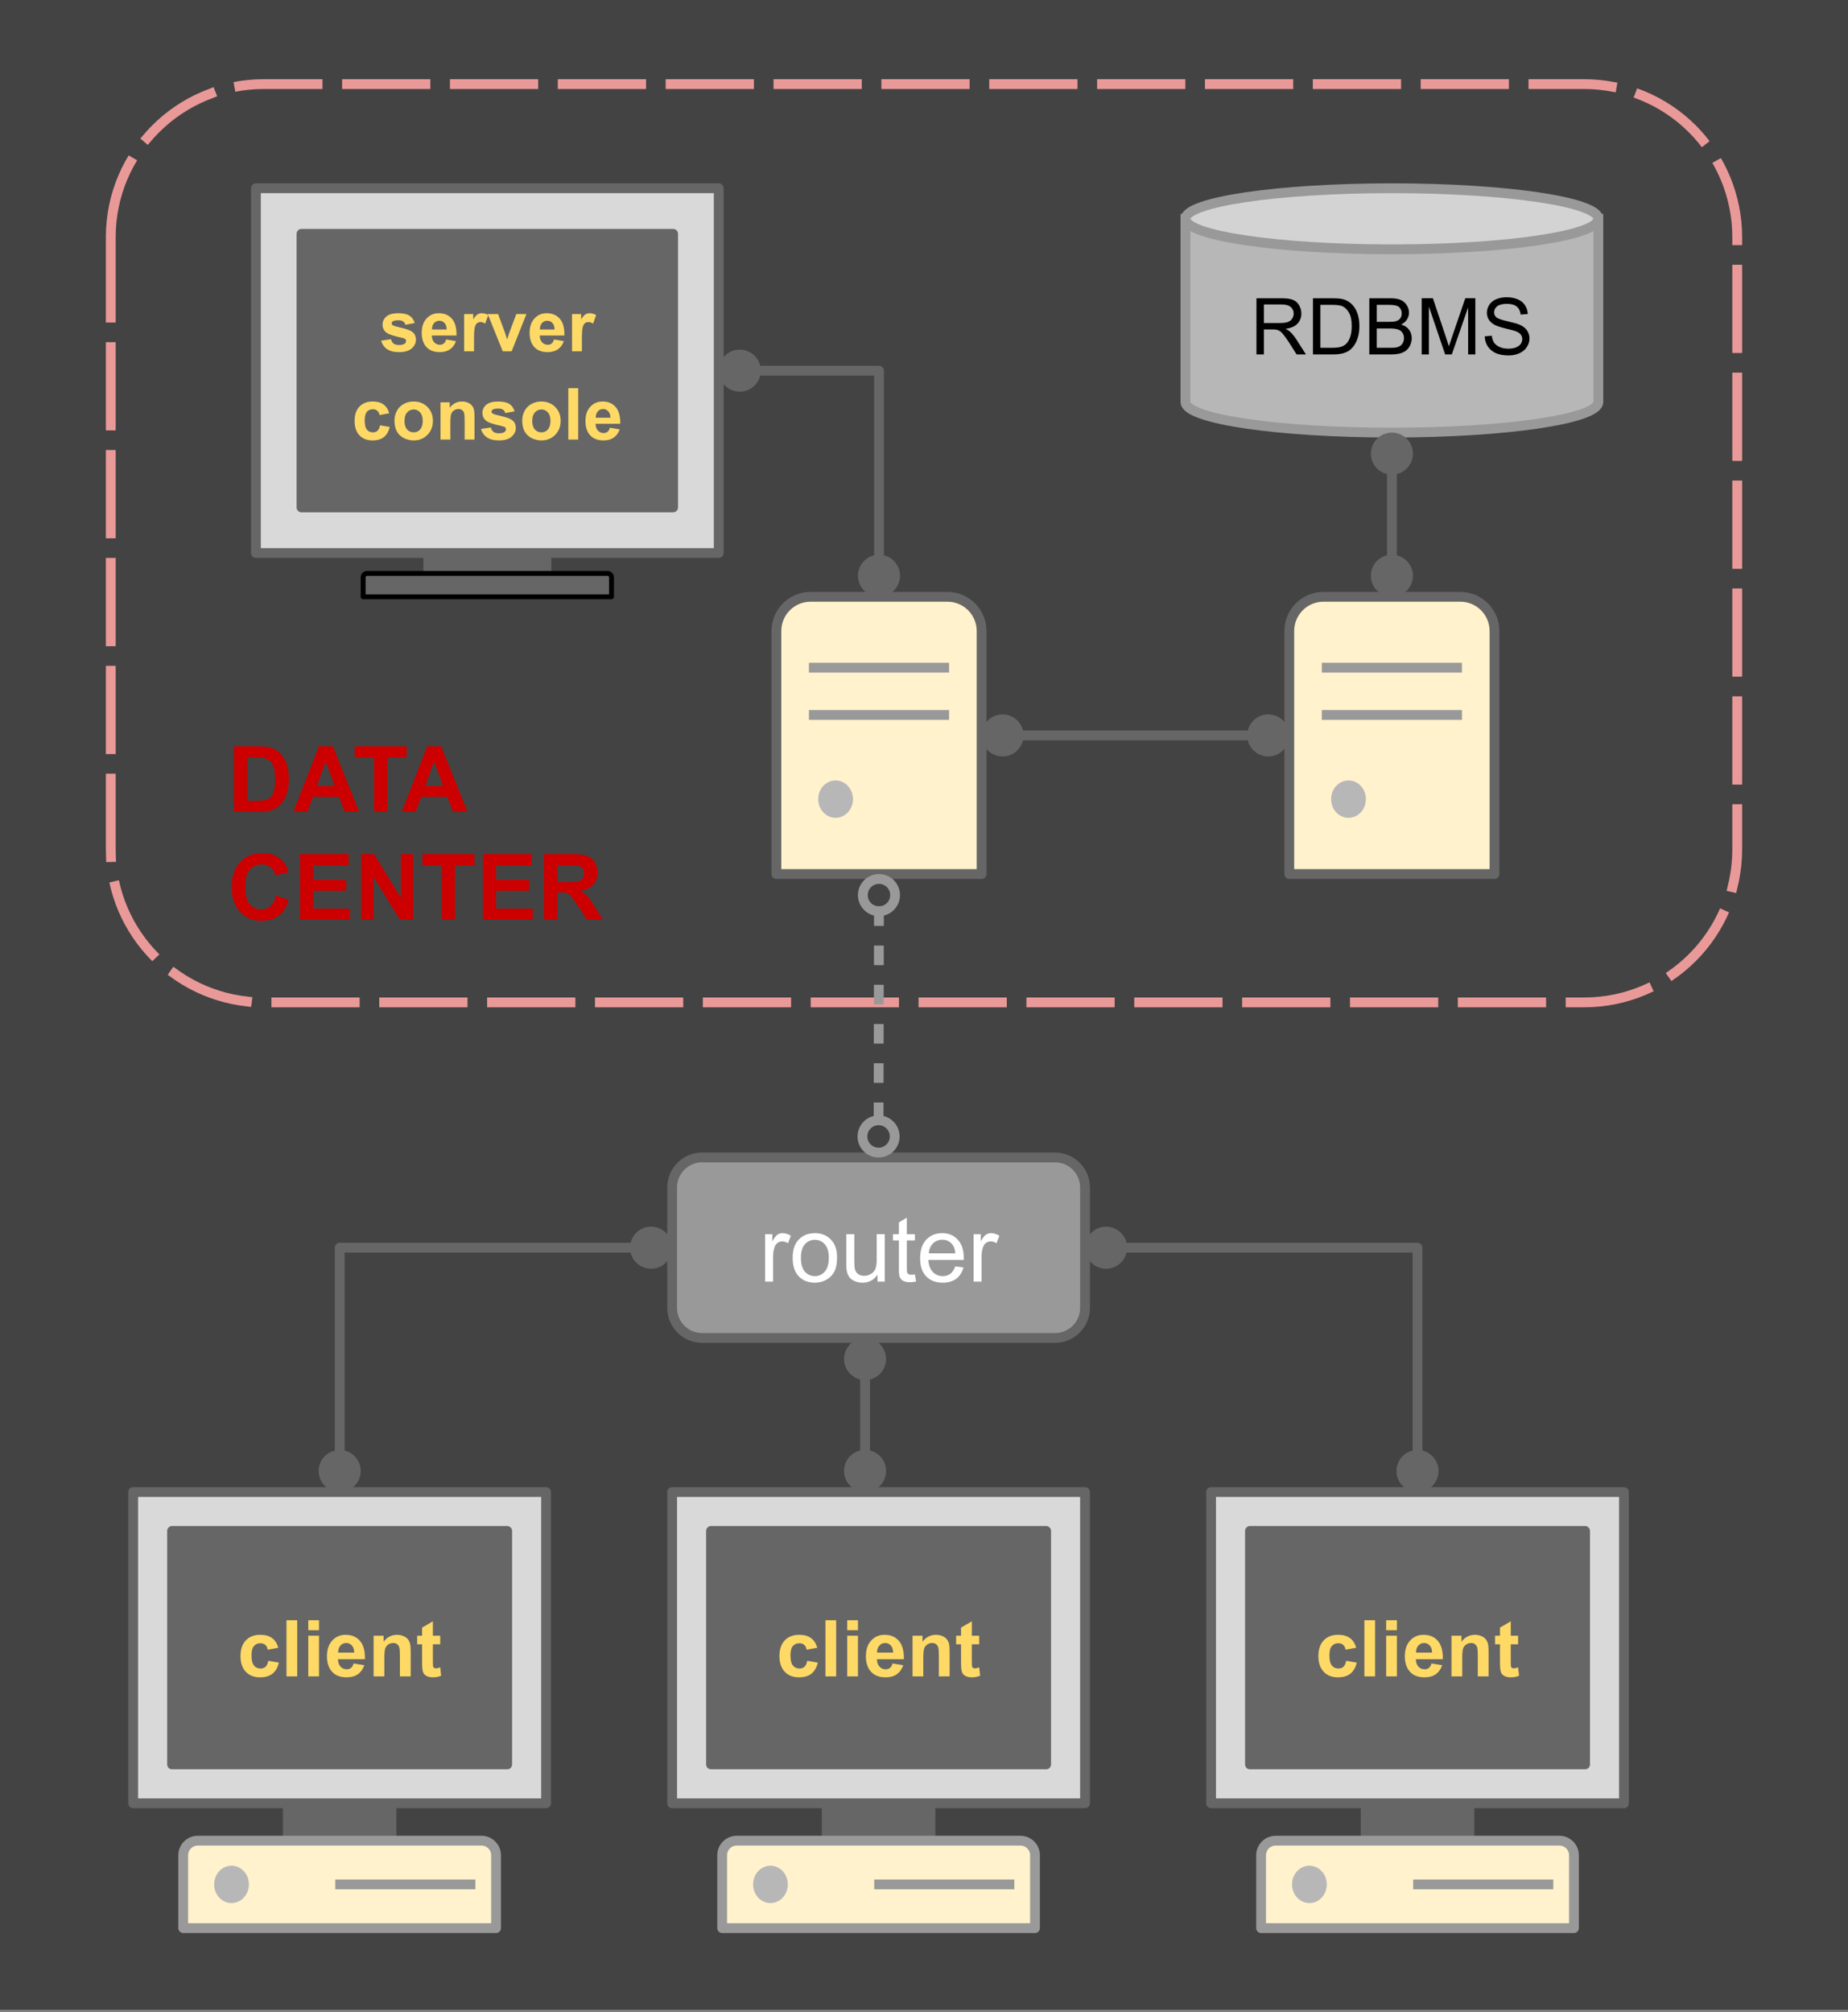 <svg version="1.1" viewBox="0.0 0.0 376.94 410.304" fill="none" stroke="none" stroke-linecap="square" stroke-miterlimit="10" xmlns:xlink="http://www.w3.org/1999/xlink" xmlns="http://www.w3.org/2000/svg"><rect x="0.0" y="0.0" width="376.94" height="410.304" fill="#808080" stroke="none"/><clipPath id="p.0"><path d="m0 0l376.94 0l0 410.304l-376.94 0l0 -410.304z" clip-rule="nonzero"/></clipPath><g clip-path="url(#p.0)"><path fill="#000000" fill-opacity="0.0" d="m0 0l376.94 0l0 410.304l-376.94 0z" fill-rule="evenodd"/><path fill="#434343" d="m-1.659 -1.491l378.614 0l0 410.299l-378.614 0z" fill-rule="evenodd"/><path stroke="#434343" stroke-width="2.0" stroke-linejoin="round" stroke-linecap="butt" d="m-1.659 -1.491l378.614 0l0 410.299l-378.614 0z" fill-rule="evenodd"/><path fill="#000000" fill-opacity="0.0" d="m22.596 48.358l0 0c0 -17.236 13.972 -31.208 31.208 -31.208l269.332 0c8.277 0 16.215 3.288 22.067 9.141c5.853 5.853 9.141 13.791 9.141 22.067l0 124.828c0 17.236 -13.972 31.208 -31.208 31.208l-269.332 0c-17.236 0 -31.208 -13.972 -31.208 -31.208z" fill-rule="evenodd"/><path stroke="#ea9999" stroke-width="2.0" stroke-linejoin="round" stroke-linecap="butt" stroke-dasharray="16.0,6.0" d="m22.596 48.358l0 0c0 -17.236 13.972 -31.208 31.208 -31.208l269.332 0c8.277 0 16.215 3.288 22.067 9.141c5.853 5.853 9.141 13.791 9.141 22.067l0 124.828c0 17.236 -13.972 31.208 -31.208 31.208l-269.332 0c-17.236 0 -31.208 -13.972 -31.208 -31.208z" fill-rule="evenodd"/><path fill="#666666" d="m35.151 307.706l68.252 0l0 56.535l-68.252 0z" fill-rule="evenodd"/><path fill="#ffd966" d="m56.773 335.99l-2.172 0.391q-0.109 -0.656 -0.5 -0.984q-0.375 -0.328 -1.0 -0.328q-0.812 0 -1.312 0.578q-0.484 0.562 -0.484 1.891q0 1.469 0.5 2.078q0.5 0.609 1.328 0.609q0.625 0 1.016 -0.344q0.406 -0.359 0.578 -1.234l2.156 0.375q-0.344 1.484 -1.297 2.25q-0.953 0.75 -2.547 0.75q-1.828 0 -2.906 -1.141q-1.078 -1.156 -1.078 -3.188q0 -2.062 1.078 -3.203q1.094 -1.141 2.938 -1.141q1.516 0 2.406 0.656q0.906 0.641 1.297 1.984zm1.664 5.844l0 -11.453l2.188 0l0 11.453l-2.188 0zm4.445 -9.422l0 -2.031l2.188 0l0 2.031l-2.188 0zm0 9.422l0 -8.297l2.188 0l0 8.297l-2.188 0zm9.242 -2.641l2.188 0.359q-0.422 1.203 -1.328 1.844q-0.906 0.625 -2.281 0.625q-2.156 0 -3.203 -1.422q-0.812 -1.125 -0.812 -2.859q0 -2.062 1.078 -3.219q1.078 -1.172 2.719 -1.172q1.859 0 2.922 1.219q1.078 1.219 1.031 3.75l-5.5 0q0.016 0.969 0.516 1.516q0.516 0.547 1.281 0.547q0.516 0 0.859 -0.281q0.359 -0.281 0.531 -0.906zm0.125 -2.219q-0.016 -0.953 -0.484 -1.453q-0.469 -0.5 -1.141 -0.5q-0.719 0 -1.188 0.531q-0.469 0.516 -0.469 1.422l3.281 0zm11.523 4.859l-2.203 0l0 -4.234q0 -1.344 -0.141 -1.734q-0.141 -0.406 -0.453 -0.625q-0.312 -0.219 -0.766 -0.219q-0.562 0 -1.016 0.312q-0.453 0.312 -0.625 0.828q-0.172 0.516 -0.172 1.906l0 3.766l-2.188 0l0 -8.297l2.031 0l0 1.219q1.094 -1.406 2.734 -1.406q0.734 0 1.328 0.266q0.609 0.25 0.906 0.656q0.312 0.406 0.438 0.922q0.125 0.516 0.125 1.484l0 5.156zm6.023 -8.297l0 1.75l-1.5 0l0 3.344q0 1.016 0.047 1.188q0.047 0.156 0.188 0.266q0.156 0.109 0.375 0.109q0.312 0 0.891 -0.203l0.188 1.703q-0.766 0.328 -1.734 0.328q-0.594 0 -1.078 -0.203q-0.469 -0.203 -0.703 -0.516q-0.219 -0.312 -0.297 -0.859q-0.078 -0.375 -0.078 -1.547l0 -3.609l-1.0 0l0 -1.75l1.0 0l0 -1.656l2.203 -1.281l0 2.938l1.5 0z" fill-rule="nonzero"/><path fill="#666666" d="m57.198 367.706l24.157 0l0 7.622l-24.157 0z" fill-rule="evenodd"/><path stroke="#434343" stroke-width="1.0" stroke-linejoin="round" stroke-linecap="butt" d="m57.198 367.706l24.157 0l0 7.622l-24.157 0z" fill-rule="evenodd"/><path fill="#d9d9d9" d="m27.167 304.24l84.22 0l0 63.465l-84.22 0zm7.933 7.933l0 47.598l68.354 0l0 -47.598z" fill-rule="evenodd"/><path stroke="#666666" stroke-width="2.0" stroke-linejoin="round" stroke-linecap="butt" d="m27.167 304.24l84.22 0l0 63.465l-84.22 0zm7.933 7.933l0 47.598l68.354 0l0 -47.598z" fill-rule="evenodd"/><path fill="#fff2cc" d="m40.343 375.328l57.869 0c0.788 0 1.544 0.313 2.101 0.87c0.557 0.557 0.87 1.313 0.87 2.101l0 14.856c0 3.0517578E-4 -2.3651123E-4 5.493164E-4 -5.264282E-4 5.493164E-4l-63.81 -5.493164E-4l0 0c-2.937317E-4 0 -5.302429E-4 -2.1362305E-4 -5.302429E-4 -5.187988E-4l5.302429E-4 -14.855l0 0c0 -1.641 1.33 -2.971 2.971 -2.971z" fill-rule="evenodd"/><path stroke="#999999" stroke-width="2.0" stroke-linejoin="round" stroke-linecap="butt" d="m40.343 375.328l57.869 0c0.788 0 1.544 0.313 2.101 0.87c0.557 0.557 0.87 1.313 0.87 2.101l0 14.856c0 3.0517578E-4 -2.3651123E-4 5.493164E-4 -5.264282E-4 5.493164E-4l-63.81 -5.493164E-4l0 0c-2.937317E-4 0 -5.302429E-4 -2.1362305E-4 -5.302429E-4 -5.187988E-4l5.302429E-4 -14.855l0 0c0 -1.641 1.33 -2.971 2.971 -2.971z" fill-rule="evenodd"/><path fill="#000000" fill-opacity="0.0" d="m69.385 384.241l26.583 0" fill-rule="evenodd"/><path stroke="#999999" stroke-width="2.0" stroke-linejoin="round" stroke-linecap="butt" d="m69.385 384.241l26.583 0" fill-rule="evenodd"/><path fill="#b7b7b7" d="m43.681 384.241l0 0c0 -2.105 1.586 -3.811 3.543 -3.811l0 0c0.94 0 1.841 0.402 2.505 1.116c0.665 0.715 1.038 1.684 1.038 2.695l0 0c0 2.105 -1.586 3.811 -3.543 3.811l0 0c-1.957 0 -3.543 -1.706 -3.543 -3.811z" fill-rule="evenodd"/><path fill="#000000" fill-opacity="0.0" d="m137.097 254.415l-67.811 0l0 49.827" fill-rule="evenodd"/><path stroke="#666666" stroke-width="2.0" stroke-linejoin="round" stroke-linecap="butt" d="m129.517 254.415l-60.231 0l0 42.247" fill-rule="evenodd"/><path fill="#666666" stroke="#666666" stroke-width="2.0" stroke-linecap="butt" d="m136.097 254.415c0 1.817 -1.473 3.29 -3.29 3.29c-1.817 0 -3.29 -1.473 -3.29 -3.29c0 -1.817 1.473 -3.29 3.29 -3.29c1.817 0 3.29 1.473 3.29 3.29z" fill-rule="nonzero"/><path fill="#666666" stroke="#666666" stroke-width="2.0" stroke-linecap="butt" d="m69.286 303.241c-1.817 0 -3.29 -1.473 -3.29 -3.29c0 -1.817 1.473 -3.29 3.29 -3.29c1.817 0 3.29 1.473 3.29 3.29c0 1.817 -1.473 3.29 -3.29 3.29z" fill-rule="nonzero"/><path fill="#666666" d="m145.08 307.706l68.252 0l0 56.535l-68.252 0z" fill-rule="evenodd"/><path fill="#ffd966" d="m166.702 335.99l-2.172 0.391q-0.109 -0.656 -0.5 -0.984q-0.375 -0.328 -1.0 -0.328q-0.812 0 -1.312 0.578q-0.484 0.562 -0.484 1.891q0 1.469 0.5 2.078q0.5 0.609 1.328 0.609q0.625 0 1.016 -0.344q0.406 -0.359 0.578 -1.234l2.156 0.375q-0.344 1.484 -1.297 2.25q-0.953 0.75 -2.547 0.75q-1.828 0 -2.906 -1.141q-1.078 -1.156 -1.078 -3.188q0 -2.062 1.078 -3.203q1.094 -1.141 2.938 -1.141q1.516 0 2.406 0.656q0.906 0.641 1.297 1.984zm1.664 5.844l0 -11.453l2.188 0l0 11.453l-2.188 0zm4.445 -9.422l0 -2.031l2.188 0l0 2.031l-2.188 0zm0 9.422l0 -8.297l2.188 0l0 8.297l-2.188 0zm9.242 -2.641l2.188 0.359q-0.422 1.203 -1.328 1.844q-0.906 0.625 -2.281 0.625q-2.156 0 -3.203 -1.422q-0.812 -1.125 -0.812 -2.859q0 -2.062 1.078 -3.219q1.078 -1.172 2.719 -1.172q1.859 0 2.922 1.219q1.078 1.219 1.031 3.75l-5.5 0q0.016 0.969 0.516 1.516q0.516 0.547 1.281 0.547q0.516 0 0.859 -0.281q0.359 -0.281 0.531 -0.906zm0.125 -2.219q-0.016 -0.953 -0.484 -1.453q-0.469 -0.5 -1.141 -0.5q-0.719 0 -1.188 0.531q-0.469 0.516 -0.469 1.422l3.281 0zm11.523 4.859l-2.203 0l0 -4.234q0 -1.344 -0.141 -1.734q-0.141 -0.406 -0.453 -0.625q-0.312 -0.219 -0.766 -0.219q-0.562 0 -1.016 0.312q-0.453 0.312 -0.625 0.828q-0.172 0.516 -0.172 1.906l0 3.766l-2.188 0l0 -8.297l2.031 0l0 1.219q1.094 -1.406 2.734 -1.406q0.734 0 1.328 0.266q0.609 0.25 0.906 0.656q0.312 0.406 0.438 0.922q0.125 0.516 0.125 1.484l0 5.156zm6.023 -8.297l0 1.75l-1.5 0l0 3.344q0 1.016 0.047 1.188q0.047 0.156 0.188 0.266q0.156 0.109 0.375 0.109q0.312 0 0.891 -0.203l0.188 1.703q-0.766 0.328 -1.734 0.328q-0.594 0 -1.078 -0.203q-0.469 -0.203 -0.703 -0.516q-0.219 -0.312 -0.297 -0.859q-0.078 -0.375 -0.078 -1.547l0 -3.609l-1.0 0l0 -1.75l1.0 0l0 -1.656l2.203 -1.281l0 2.938l1.5 0z" fill-rule="nonzero"/><path fill="#666666" d="m167.127 367.706l24.157 0l0 7.622l-24.157 0z" fill-rule="evenodd"/><path stroke="#434343" stroke-width="1.0" stroke-linejoin="round" stroke-linecap="butt" d="m167.127 367.706l24.157 0l0 7.622l-24.157 0z" fill-rule="evenodd"/><path fill="#d9d9d9" d="m137.096 304.24l84.22 0l0 63.465l-84.22 0zm7.933 7.933l0 47.598l68.354 0l0 -47.598z" fill-rule="evenodd"/><path stroke="#666666" stroke-width="2.0" stroke-linejoin="round" stroke-linecap="butt" d="m137.096 304.24l84.22 0l0 63.465l-84.22 0zm7.933 7.933l0 47.598l68.354 0l0 -47.598z" fill-rule="evenodd"/><path fill="#fff2cc" d="m150.272 375.328l57.869 0c0.788 0 1.544 0.313 2.101 0.87c0.557 0.557 0.87 1.313 0.87 2.101l0 14.856c0 3.0517578E-4 -2.2888184E-4 5.493164E-4 -5.187988E-4 5.493164E-4l-63.81 -5.493164E-4l0 0c-2.89917E-4 0 -5.340576E-4 -2.1362305E-4 -5.340576E-4 -5.187988E-4l5.340576E-4 -14.855l0 0c0 -1.641 1.33 -2.971 2.971 -2.971z" fill-rule="evenodd"/><path stroke="#999999" stroke-width="2.0" stroke-linejoin="round" stroke-linecap="butt" d="m150.272 375.328l57.869 0c0.788 0 1.544 0.313 2.101 0.87c0.557 0.557 0.87 1.313 0.87 2.101l0 14.856c0 3.0517578E-4 -2.2888184E-4 5.493164E-4 -5.187988E-4 5.493164E-4l-63.81 -5.493164E-4l0 0c-2.89917E-4 0 -5.340576E-4 -2.1362305E-4 -5.340576E-4 -5.187988E-4l5.340576E-4 -14.855l0 0c0 -1.641 1.33 -2.971 2.971 -2.971z" fill-rule="evenodd"/><path fill="#000000" fill-opacity="0.0" d="m179.314 384.241l26.583 0" fill-rule="evenodd"/><path stroke="#999999" stroke-width="2.0" stroke-linejoin="round" stroke-linecap="butt" d="m179.314 384.241l26.583 0" fill-rule="evenodd"/><path fill="#b7b7b7" d="m153.61 384.241l0 0c0 -2.105 1.586 -3.811 3.543 -3.811l0 0c0.94 0 1.841 0.402 2.505 1.116c0.664 0.715 1.038 1.684 1.038 2.695l0 0c0 2.105 -1.586 3.811 -3.543 3.811l0 0c-1.957 0 -3.543 -1.706 -3.543 -3.811z" fill-rule="evenodd"/><path fill="#666666" d="m255.009 307.706l68.252 0l0 56.535l-68.252 0z" fill-rule="evenodd"/><path fill="#ffd966" d="m276.631 335.99l-2.172 0.391q-0.109 -0.656 -0.5 -0.984q-0.375 -0.328 -1.0 -0.328q-0.812 0 -1.312 0.578q-0.484 0.562 -0.484 1.891q0 1.469 0.5 2.078q0.5 0.609 1.328 0.609q0.625 0 1.016 -0.344q0.406 -0.359 0.578 -1.234l2.156 0.375q-0.344 1.484 -1.297 2.25q-0.953 0.75 -2.547 0.75q-1.828 0 -2.906 -1.141q-1.078 -1.156 -1.078 -3.188q0 -2.062 1.078 -3.203q1.094 -1.141 2.938 -1.141q1.516 0 2.406 0.656q0.906 0.641 1.297 1.984zm1.664 5.844l0 -11.453l2.188 0l0 11.453l-2.188 0zm4.445 -9.422l0 -2.031l2.188 0l0 2.031l-2.188 0zm0 9.422l0 -8.297l2.188 0l0 8.297l-2.188 0zm9.242 -2.641l2.188 0.359q-0.422 1.203 -1.328 1.844q-0.906 0.625 -2.281 0.625q-2.156 0 -3.203 -1.422q-0.812 -1.125 -0.812 -2.859q0 -2.062 1.078 -3.219q1.078 -1.172 2.719 -1.172q1.859 0 2.922 1.219q1.078 1.219 1.031 3.75l-5.5 0q0.016 0.969 0.516 1.516q0.516 0.547 1.281 0.547q0.516 0 0.859 -0.281q0.359 -0.281 0.531 -0.906zm0.125 -2.219q-0.016 -0.953 -0.484 -1.453q-0.469 -0.5 -1.141 -0.5q-0.719 0 -1.188 0.531q-0.469 0.516 -0.469 1.422l3.281 0zm11.523 4.859l-2.203 0l0 -4.234q0 -1.344 -0.141 -1.734q-0.141 -0.406 -0.453 -0.625q-0.312 -0.219 -0.766 -0.219q-0.562 0 -1.016 0.312q-0.453 0.312 -0.625 0.828q-0.172 0.516 -0.172 1.906l0 3.766l-2.188 0l0 -8.297l2.031 0l0 1.219q1.094 -1.406 2.734 -1.406q0.734 0 1.328 0.266q0.609 0.25 0.906 0.656q0.312 0.406 0.438 0.922q0.125 0.516 0.125 1.484l0 5.156zm6.023 -8.297l0 1.75l-1.5 0l0 3.344q0 1.016 0.047 1.188q0.047 0.156 0.188 0.266q0.156 0.109 0.375 0.109q0.312 0 0.891 -0.203l0.188 1.703q-0.766 0.328 -1.734 0.328q-0.594 0 -1.078 -0.203q-0.469 -0.203 -0.703 -0.516q-0.219 -0.312 -0.297 -0.859q-0.078 -0.375 -0.078 -1.547l0 -3.609l-1.0 0l0 -1.75l1.0 0l0 -1.656l2.203 -1.281l0 2.938l1.5 0z" fill-rule="nonzero"/><path fill="#666666" d="m277.056 367.706l24.157 0l0 7.622l-24.157 0z" fill-rule="evenodd"/><path stroke="#434343" stroke-width="1.0" stroke-linejoin="round" stroke-linecap="butt" d="m277.056 367.706l24.157 0l0 7.622l-24.157 0z" fill-rule="evenodd"/><path fill="#d9d9d9" d="m247.025 304.24l84.22 0l0 63.465l-84.22 0zm7.933 7.933l0 47.598l68.354 0l0 -47.598z" fill-rule="evenodd"/><path stroke="#666666" stroke-width="2.0" stroke-linejoin="round" stroke-linecap="butt" d="m247.025 304.24l84.22 0l0 63.465l-84.22 0zm7.933 7.933l0 47.598l68.354 0l0 -47.598z" fill-rule="evenodd"/><path fill="#fff2cc" d="m260.201 375.328l57.869 0c0.788 0 1.544 0.313 2.101 0.87c0.557 0.557 0.87 1.313 0.87 2.101l0 14.856c0 3.0517578E-4 -2.4414062E-4 5.493164E-4 -5.187988E-4 5.493164E-4l-63.811 -5.493164E-4l0 0c-2.746582E-4 0 -5.187988E-4 -2.1362305E-4 -5.187988E-4 -5.187988E-4l5.187988E-4 -14.855l0 0c0 -1.641 1.33 -2.971 2.971 -2.971z" fill-rule="evenodd"/><path stroke="#999999" stroke-width="2.0" stroke-linejoin="round" stroke-linecap="butt" d="m260.201 375.328l57.869 0c0.788 0 1.544 0.313 2.101 0.87c0.557 0.557 0.87 1.313 0.87 2.101l0 14.856c0 3.0517578E-4 -2.4414062E-4 5.493164E-4 -5.187988E-4 5.493164E-4l-63.811 -5.493164E-4l0 0c-2.746582E-4 0 -5.187988E-4 -2.1362305E-4 -5.187988E-4 -5.187988E-4l5.187988E-4 -14.855l0 0c0 -1.641 1.33 -2.971 2.971 -2.971z" fill-rule="evenodd"/><path fill="#000000" fill-opacity="0.0" d="m289.243 384.241l26.583 0" fill-rule="evenodd"/><path stroke="#999999" stroke-width="2.0" stroke-linejoin="round" stroke-linecap="butt" d="m289.243 384.241l26.583 0" fill-rule="evenodd"/><path fill="#b7b7b7" d="m263.539 384.241l0 0c0 -2.105 1.586 -3.811 3.543 -3.811l0 0c0.94 0 1.841 0.402 2.505 1.116c0.665 0.715 1.038 1.684 1.038 2.695l0 0c0 2.105 -1.586 3.811 -3.543 3.811l0 0c-1.957 0 -3.543 -1.706 -3.543 -3.811z" fill-rule="evenodd"/><path fill="#000000" fill-opacity="0.0" d="m176.451 272.824l0 31.402" fill-rule="evenodd"/><path stroke="#666666" stroke-width="2.0" stroke-linejoin="round" stroke-linecap="butt" d="m176.451 280.404l0 16.242" fill-rule="evenodd"/><path fill="#666666" stroke="#666666" stroke-width="2.0" stroke-linecap="butt" d="m176.451 273.824c1.817 0 3.29 1.473 3.29 3.29c0 1.817 -1.473 3.29 -3.29 3.29c-1.817 0 -3.29 -1.473 -3.29 -3.29c0 -1.817 1.473 -3.29 3.29 -3.29z" fill-rule="nonzero"/><path fill="#666666" stroke="#666666" stroke-width="2.0" stroke-linecap="butt" d="m176.451 303.226c-1.817 0 -3.29 -1.473 -3.29 -3.29c0 -1.817 1.473 -3.29 3.29 -3.29c1.817 0 3.29 1.473 3.29 3.29c0 1.817 -1.473 3.29 -3.29 3.29z" fill-rule="nonzero"/><path fill="#000000" fill-opacity="0.0" d="m221.318 254.415l67.811 0l0 49.827" fill-rule="evenodd"/><path stroke="#666666" stroke-width="2.0" stroke-linejoin="round" stroke-linecap="butt" d="m228.898 254.415l60.231 0l0 42.247" fill-rule="evenodd"/><path fill="#666666" stroke="#666666" stroke-width="2.0" stroke-linecap="butt" d="m222.318 254.415c0 -1.817 1.473 -3.29 3.29 -3.29c1.817 0 3.29 1.473 3.29 3.29c0 1.817 -1.473 3.29 -3.29 3.29c-1.817 0 -3.29 -1.473 -3.29 -3.29z" fill-rule="nonzero"/><path fill="#666666" stroke="#666666" stroke-width="2.0" stroke-linecap="butt" d="m289.129 303.241c-1.817 0 -3.29 -1.473 -3.29 -3.29c0 -1.817 1.473 -3.29 3.29 -3.29c1.817 0 3.29 1.473 3.29 3.29c0 1.817 -1.473 3.29 -3.29 3.29z" fill-rule="nonzero"/><path fill="#fff2cc" d="m165.339 121.69l27.905 0l0 0c1.85 0 3.625 0.735 4.933 2.043c1.308 1.308 2.043 3.083 2.043 4.933l0 49.559c0 1.9836426E-4 -1.5258789E-4 3.5095215E-4 -3.5095215E-4 3.5095215E-4l-41.858 -3.5095215E-4l0 0c-1.8310547E-4 0 -3.3569336E-4 -1.5258789E-4 -3.3569336E-4 -3.5095215E-4l3.3569336E-4 -49.559l0 0c0 -3.853 3.124 -6.977 6.977 -6.977z" fill-rule="evenodd"/><path stroke="#666666" stroke-width="2.0" stroke-linejoin="round" stroke-linecap="butt" d="m165.339 121.69l27.905 0l0 0c1.85 0 3.625 0.735 4.933 2.043c1.308 1.308 2.043 3.083 2.043 4.933l0 49.559c0 1.9836426E-4 -1.5258789E-4 3.5095215E-4 -3.5095215E-4 3.5095215E-4l-41.858 -3.5095215E-4l0 0c-1.8310547E-4 0 -3.3569336E-4 -1.5258789E-4 -3.3569336E-4 -3.5095215E-4l3.3569336E-4 -49.559l0 0c0 -3.853 3.124 -6.977 6.977 -6.977z" fill-rule="evenodd"/><path fill="#000000" fill-opacity="0.0" d="m165.999 145.782l26.583 0" fill-rule="evenodd"/><path stroke="#999999" stroke-width="2.0" stroke-linejoin="round" stroke-linecap="butt" d="m165.999 145.782l26.583 0" fill-rule="evenodd"/><path fill="#b7b7b7" d="m166.896 162.948l0 0c0 -2.105 1.586 -3.811 3.543 -3.811l0 0c0.94 0 1.841 0.402 2.505 1.116c0.665 0.715 1.038 1.684 1.038 2.695l0 0c0 2.105 -1.586 3.811 -3.543 3.811l0 0c-1.957 0 -3.543 -1.706 -3.543 -3.811z" fill-rule="evenodd"/><path fill="#000000" fill-opacity="0.0" d="m165.999 136.142l26.583 0" fill-rule="evenodd"/><path stroke="#999999" stroke-width="2.0" stroke-linejoin="round" stroke-linecap="butt" d="m165.999 136.142l26.583 0" fill-rule="evenodd"/><path fill="#666666" d="m61.149 42.444l76.514 0l0 66.219l-76.514 0z" fill-rule="evenodd"/><path fill="#ffd966" d="m77.744 69.462l2.016 -0.297q0.125 0.578 0.516 0.891q0.406 0.297 1.109 0.297q0.781 0 1.172 -0.281q0.266 -0.203 0.266 -0.547q0 -0.219 -0.141 -0.375q-0.156 -0.141 -0.672 -0.266q-2.438 -0.531 -3.078 -0.984q-0.906 -0.609 -0.906 -1.703q0 -0.984 0.781 -1.656q0.781 -0.672 2.422 -0.672q1.547 0 2.312 0.516q0.766 0.5 1.047 1.484l-1.906 0.359q-0.109 -0.453 -0.453 -0.688q-0.344 -0.234 -0.969 -0.234q-0.797 0 -1.141 0.219q-0.234 0.156 -0.234 0.406q0 0.219 0.203 0.375q0.281 0.203 1.875 0.562q1.609 0.359 2.25 0.891q0.625 0.547 0.625 1.5q0 1.047 -0.875 1.797q-0.859 0.75 -2.578 0.75q-1.547 0 -2.453 -0.625q-0.906 -0.641 -1.188 -1.719zm13.26 -0.25l2.0 0.344q-0.375 1.094 -1.219 1.672q-0.828 0.578 -2.078 0.578q-1.984 0 -2.938 -1.297q-0.75 -1.031 -0.75 -2.625q0 -1.875 0.984 -2.938q0.984 -1.078 2.5 -1.078q1.688 0 2.672 1.125q0.984 1.109 0.938 3.422l-5.031 0q0.016 0.891 0.484 1.391q0.469 0.5 1.156 0.5q0.469 0 0.781 -0.25q0.328 -0.266 0.5 -0.844zm0.109 -2.031q-0.016 -0.875 -0.453 -1.328q-0.422 -0.453 -1.031 -0.453q-0.672 0 -1.094 0.484q-0.422 0.469 -0.422 1.297l3.0 0zm5.573 4.453l-2.016 0l0 -7.594l1.859 0l0 1.078q0.484 -0.766 0.859 -1.0q0.391 -0.25 0.875 -0.25q0.688 0 1.328 0.375l-0.625 1.75q-0.5 -0.328 -0.938 -0.328q-0.422 0 -0.719 0.234q-0.297 0.234 -0.469 0.844q-0.156 0.609 -0.156 2.547l0 2.344zm5.86 0l-3.062 -7.594l2.109 0l1.438 3.875l0.406 1.297q0.172 -0.5 0.219 -0.656q0.094 -0.328 0.203 -0.641l1.453 -3.875l2.062 0l-3.016 7.594l-1.812 0zm10.464 -2.422l2.0 0.344q-0.375 1.094 -1.219 1.672q-0.828 0.578 -2.078 0.578q-1.984 0 -2.938 -1.297q-0.75 -1.031 -0.75 -2.625q0 -1.875 0.984 -2.938q0.984 -1.078 2.5 -1.078q1.688 0 2.672 1.125q0.984 1.109 0.938 3.422l-5.031 0q0.016 0.891 0.484 1.391q0.469 0.5 1.156 0.5q0.469 0 0.781 -0.25q0.328 -0.266 0.5 -0.844zm0.109 -2.031q-0.016 -0.875 -0.453 -1.328q-0.422 -0.453 -1.031 -0.453q-0.672 0 -1.094 0.484q-0.422 0.469 -0.422 1.297l3.0 0zm5.573 4.453l-2.016 0l0 -7.594l1.859 0l0 1.078q0.484 -0.766 0.859 -1.0q0.391 -0.25 0.875 -0.25q0.688 0 1.328 0.375l-0.625 1.75q-0.5 -0.328 -0.938 -0.328q-0.422 0 -0.719 0.234q-0.297 0.234 -0.469 0.844q-0.156 0.609 -0.156 2.547l0 2.344z" fill-rule="nonzero"/><path fill="#ffd966" d="m79.386 84.275l-1.969 0.359q-0.109 -0.594 -0.469 -0.891q-0.344 -0.297 -0.906 -0.297q-0.75 0 -1.203 0.516q-0.453 0.516 -0.453 1.734q0 1.359 0.453 1.922q0.453 0.547 1.219 0.547q0.578 0 0.938 -0.328q0.375 -0.328 0.516 -1.109l1.984 0.328q-0.312 1.359 -1.188 2.062q-0.875 0.688 -2.328 0.688q-1.672 0 -2.672 -1.047q-0.984 -1.062 -0.984 -2.922q0 -1.875 0.984 -2.922q1.0 -1.047 2.703 -1.047q1.391 0 2.203 0.594q0.828 0.594 1.172 1.812zm1.073 1.453q0 -1.0 0.484 -1.938q0.5 -0.938 1.406 -1.422q0.906 -0.5 2.016 -0.5q1.719 0 2.828 1.125q1.109 1.109 1.109 2.812q0 1.734 -1.125 2.875q-1.109 1.125 -2.797 1.125q-1.047 0 -2.0 -0.469q-0.938 -0.469 -1.438 -1.375q-0.484 -0.922 -0.484 -2.234zm2.047 0.109q0 1.125 0.531 1.734q0.547 0.594 1.344 0.594q0.781 0 1.312 -0.594q0.531 -0.609 0.531 -1.75q0 -1.125 -0.531 -1.719q-0.531 -0.609 -1.312 -0.609q-0.797 0 -1.344 0.609q-0.531 0.594 -0.531 1.734zm14.281 3.797l-2.016 0l0 -3.875q0 -1.234 -0.125 -1.594q-0.125 -0.359 -0.422 -0.562q-0.297 -0.203 -0.703 -0.203q-0.516 0 -0.938 0.297q-0.406 0.281 -0.562 0.75q-0.156 0.469 -0.156 1.75l0 3.438l-2.016 0l0 -7.594l1.875 0l0 1.109q1.0 -1.281 2.5 -1.281q0.672 0 1.219 0.234q0.547 0.234 0.828 0.609q0.297 0.375 0.406 0.844q0.109 0.469 0.109 1.359l0 4.719zm1.328 -2.172l2.016 -0.297q0.125 0.578 0.516 0.891q0.406 0.297 1.109 0.297q0.781 0 1.172 -0.281q0.266 -0.203 0.266 -0.547q0 -0.219 -0.141 -0.375q-0.156 -0.141 -0.672 -0.266q-2.438 -0.531 -3.078 -0.984q-0.906 -0.609 -0.906 -1.703q0 -0.984 0.781 -1.656q0.781 -0.672 2.422 -0.672q1.547 0 2.312 0.516q0.766 0.5 1.047 1.484l-1.906 0.359q-0.109 -0.453 -0.453 -0.688q-0.344 -0.234 -0.969 -0.234q-0.797 0 -1.141 0.219q-0.234 0.156 -0.234 0.406q0 0.219 0.203 0.375q0.281 0.203 1.875 0.562q1.609 0.359 2.25 0.891q0.625 0.547 0.625 1.5q0 1.047 -0.875 1.797q-0.859 0.75 -2.578 0.75q-1.547 0 -2.453 -0.625q-0.906 -0.641 -1.188 -1.719zm8.401 -1.734q0 -1.0 0.484 -1.938q0.5 -0.938 1.406 -1.422q0.906 -0.5 2.016 -0.5q1.719 0 2.828 1.125q1.109 1.109 1.109 2.812q0 1.734 -1.125 2.875q-1.109 1.125 -2.797 1.125q-1.047 0 -2.0 -0.469q-0.938 -0.469 -1.438 -1.375q-0.484 -0.922 -0.484 -2.234zm2.047 0.109q0 1.125 0.531 1.734q0.547 0.594 1.344 0.594q0.781 0 1.312 -0.594q0.531 -0.609 0.531 -1.75q0 -1.125 -0.531 -1.719q-0.531 -0.609 -1.312 -0.609q-0.797 0 -1.344 0.609q-0.531 0.594 -0.531 1.734zm7.359 3.797l0 -10.484l2.016 0l0 10.484l-2.016 0zm8.478 -2.422l2 0.344q-0.375 1.094 -1.219 1.672q-0.828 0.578 -2.078 0.578q-1.984 0 -2.938 -1.297q-0.75 -1.031 -0.75 -2.625q0 -1.875 0.984 -2.938q0.984 -1.078 2.5 -1.078q1.688 0 2.672 1.125q0.984 1.109 0.938 3.422l-5.031 0q0.016 0.891 0.484 1.391q0.469 0.5 1.156 0.5q0.469 0 0.781 -0.25q0.328 -0.266 0.5 -0.844zm0.109 -2.031q-0.016 -0.875 -0.453 -1.328q-0.422 -0.453 -1.031 -0.453q-0.672 0 -1.094 0.484q-0.422 0.469 -0.422 1.297l3.0 0z" fill-rule="nonzero"/><path fill="#666666" d="m85.862 112.754l27.089 0l0 8.91l-27.089 0z" fill-rule="evenodd"/><path stroke="#434343" stroke-width="1.0" stroke-linejoin="round" stroke-linecap="butt" d="m85.862 112.754l27.089 0l0 8.91l-27.089 0z" fill-rule="evenodd"/><path fill="#d9d9d9" d="m52.199 38.383l94.401 0l0 74.378l-94.401 0zm9.297 9.297l0 55.783l75.806 0l0 -55.783z" fill-rule="evenodd"/><path stroke="#666666" stroke-width="2.0" stroke-linejoin="round" stroke-linecap="butt" d="m52.199 38.383l94.401 0l0 74.378l-94.401 0zm9.297 9.297l0 55.783l75.806 0l0 -55.783z" fill-rule="evenodd"/><path fill="#666666" d="m74.866 116.925l49.066 0c0.211 0 0.413 0.084 0.562 0.233c0.149 0.149 0.233 0.351 0.233 0.562l0 3.971c0 2.3651123E-4 -1.8310547E-4 4.272461E-4 -4.196167E-4 4.272461E-4l-50.654 -4.272461E-4l0 0c-2.3651123E-4 0 -4.272461E-4 -1.8310547E-4 -4.272461E-4 -4.196167E-4l4.272461E-4 -3.97l0 0c0 -0.439 0.356 -0.794 0.794 -0.794z" fill-rule="evenodd"/><path stroke="#000000" stroke-width="1.0" stroke-linejoin="round" stroke-linecap="butt" d="m74.866 116.925l49.066 0c0.211 0 0.413 0.084 0.562 0.233c0.149 0.149 0.233 0.351 0.233 0.562l0 3.971c0 2.3651123E-4 -1.8310547E-4 4.272461E-4 -4.196167E-4 4.272461E-4l-50.654 -4.272461E-4l0 0c-2.3651123E-4 0 -4.272461E-4 -1.8310547E-4 -4.272461E-4 -4.196167E-4l4.272461E-4 -3.97l0 0c0 -0.439 0.356 -0.794 0.794 -0.794z" fill-rule="evenodd"/><path fill="#000000" fill-opacity="0.0" d="m179.291 121.69l0 -46.11l-32.693 0" fill-rule="evenodd"/><path stroke="#666666" stroke-width="2.0" stroke-linejoin="round" stroke-linecap="butt" d="m179.291 114.11l0 -38.53l-25.113 0" fill-rule="evenodd"/><path fill="#666666" stroke="#666666" stroke-width="2.0" stroke-linecap="butt" d="m179.291 120.69c-1.817 0 -3.29 -1.473 -3.29 -3.29c0 -1.817 1.473 -3.29 3.29 -3.29c1.817 0 3.29 1.473 3.29 3.29c0 1.817 -1.473 3.29 -3.29 3.29z" fill-rule="nonzero"/><path fill="#666666" stroke="#666666" stroke-width="2.0" stroke-linecap="butt" d="m147.598 75.58c0 -1.817 1.473 -3.29 3.29 -3.29c1.817 0 3.29 1.473 3.29 3.29c0 1.817 -1.473 3.29 -3.29 3.29c-1.817 0 -3.29 -1.473 -3.29 -3.29z" fill-rule="nonzero"/><path fill="#000000" fill-opacity="0.0" d="m37.37 138.609l96.598 0l0 73.638l-96.598 0z" fill-rule="evenodd"/><path fill="#cc0000" d="m47.714 152.17l4.938 0q1.656 0 2.531 0.266q1.188 0.344 2.016 1.234q0.844 0.875 1.281 2.156q0.438 1.281 0.438 3.156q0 1.641 -0.406 2.844q-0.5 1.453 -1.438 2.359q-0.703 0.672 -1.891 1.062q-0.891 0.281 -2.391 0.281l-5.078 0l0 -13.359zm2.703 2.266l0 8.844l2.016 0q1.125 0 1.625 -0.125q0.656 -0.172 1.078 -0.562q0.438 -0.391 0.703 -1.281q0.281 -0.906 0.281 -2.453q0 -1.547 -0.281 -2.375q-0.266 -0.828 -0.766 -1.281q-0.484 -0.469 -1.234 -0.641q-0.562 -0.125 -2.219 -0.125l-1.203 0zm22.832 11.094l-2.938 0l-1.172 -3.031l-5.328 0l-1.109 3.031l-2.859 0l5.203 -13.359l2.844 0l5.359 13.359zm-4.969 -5.281l-1.844 -4.953l-1.797 4.953l3.641 0zm8.009 5.281l0 -11.094l-3.953 0l0 -2.266l10.609 0l0 2.266l-3.953 0l0 11.094l-2.703 0zm19.057 0l-2.938 0l-1.172 -3.031l-5.328 0l-1.109 3.031l-2.859 0l5.203 -13.359l2.844 0l5.359 13.359zm-4.969 -5.281l-1.844 -4.953l-1.797 4.953l3.641 0z" fill-rule="nonzero"/><path fill="#cc0000" d="m56.276 182.623l2.609 0.828q-0.594 2.188 -2.0 3.25q-1.391 1.062 -3.547 1.062q-2.656 0 -4.375 -1.812q-1.703 -1.828 -1.703 -4.984q0 -3.328 1.719 -5.172q1.719 -1.844 4.516 -1.844q2.453 0 3.984 1.438q0.922 0.859 1.375 2.469l-2.672 0.641q-0.234 -1.047 -0.984 -1.641q-0.75 -0.609 -1.828 -0.609q-1.484 0 -2.422 1.078q-0.922 1.062 -0.922 3.438q0 2.531 0.906 3.609q0.922 1.078 2.375 1.078q1.078 0 1.844 -0.672q0.781 -0.688 1.125 -2.156zm4.926 4.906l0 -13.359l9.906 0l0 2.266l-7.219 0l0 2.953l6.719 0l0 2.25l-6.719 0l0 3.641l7.469 0l0 2.25l-10.156 0zm12.475 0l0 -13.359l2.625 0l5.453 8.922l0 -8.922l2.516 0l0 13.359l-2.703 0l-5.391 -8.703l0 8.703l-2.5 0zm16.442 0l0 -11.094l-3.953 0l0 -2.266l10.609 0l0 2.266l-3.953 0l0 11.094l-2.703 0zm8.396 0l0 -13.359l9.906 0l0 2.266l-7.219 0l0 2.953l6.719 0l0 2.25l-6.719 0l0 3.641l7.469 0l0 2.25l-10.156 0zm12.444 0l0 -13.359l5.688 0q2.141 0 3.109 0.359q0.969 0.359 1.547 1.281q0.578 0.922 0.578 2.109q0 1.5 -0.891 2.484q-0.875 0.969 -2.625 1.234q0.875 0.5 1.438 1.125q0.578 0.609 1.531 2.156l1.641 2.609l-3.234 0l-1.938 -2.906q-1.047 -1.562 -1.438 -1.969q-0.375 -0.406 -0.812 -0.547q-0.422 -0.156 -1.344 -0.156l-0.547 0l0 5.578l-2.703 0zm2.703 -7.703l2.0 0q1.938 0 2.422 -0.156q0.484 -0.172 0.75 -0.578q0.281 -0.406 0.281 -1.0q0 -0.672 -0.359 -1.078q-0.359 -0.422 -1.016 -0.531q-0.328 -0.047 -1.969 -0.047l-2.109 0l0 3.391z" fill-rule="nonzero"/><path fill="#999999" d="m137.097 242.142l0 0c0 -3.389 2.747 -6.137 6.137 -6.137l71.947 0c1.628 0 3.188 0.647 4.339 1.797c1.151 1.151 1.797 2.712 1.797 4.339l0 24.546c0 3.389 -2.747 6.137 -6.137 6.137l-71.947 0c-3.389 0 -6.137 -2.747 -6.137 -6.137z" fill-rule="evenodd"/><path stroke="#666666" stroke-width="2.0" stroke-linejoin="round" stroke-linecap="butt" d="m137.097 242.142l0 0c0 -3.389 2.747 -6.137 6.137 -6.137l71.947 0c1.628 0 3.188 0.647 4.339 1.797c1.151 1.151 1.797 2.712 1.797 4.339l0 24.546c0 3.389 -2.747 6.137 -6.137 6.137l-71.947 0c-3.389 0 -6.137 -2.747 -6.137 -6.137z" fill-rule="evenodd"/><path fill="#ffffff" d="m156.058 261.335l0 -9.672l1.469 0l0 1.469q0.562 -1.031 1.031 -1.359q0.484 -0.328 1.062 -0.328q0.828 0 1.688 0.531l-0.562 1.516q-0.609 -0.359 -1.203 -0.359q-0.547 0 -0.969 0.328q-0.422 0.328 -0.609 0.891q-0.281 0.875 -0.281 1.922l0 5.062l-1.625 0zm5.619 -4.844q0 -2.687 1.484 -3.969q1.25 -1.078 3.047 -1.078q2.0 0 3.266 1.312q1.266 1.297 1.266 3.609q0 1.859 -0.562 2.938q-0.562 1.062 -1.641 1.656q-1.062 0.594 -2.328 0.594q-2.031 0 -3.281 -1.297q-1.25 -1.312 -1.25 -3.766zm1.688 0q0 1.859 0.797 2.797q0.812 0.922 2.047 0.922q1.219 0 2.031 -0.922q0.812 -0.938 0.812 -2.844q0 -1.797 -0.812 -2.719q-0.812 -0.922 -2.031 -0.922q-1.234 0 -2.047 0.922q-0.797 0.906 -0.797 2.766zm15.626 4.844l0 -1.422q-1.125 1.641 -3.062 1.641q-0.859 0 -1.609 -0.328q-0.734 -0.328 -1.094 -0.828q-0.359 -0.5 -0.5 -1.219q-0.109 -0.469 -0.109 -1.531l0 -5.984l1.641 0l0 5.359q0 1.281 0.109 1.734q0.156 0.641 0.656 1.016q0.5 0.375 1.234 0.375q0.734 0 1.375 -0.375q0.656 -0.391 0.922 -1.031q0.266 -0.656 0.266 -1.891l0 -5.187l1.641 0l0 9.672l-1.469 0zm7.626 -1.469l0.234 1.453q-0.688 0.141 -1.234 0.141q-0.891 0 -1.391 -0.281q-0.484 -0.281 -0.688 -0.734q-0.203 -0.469 -0.203 -1.938l0 -5.578l-1.203 0l0 -1.266l1.203 0l0 -2.391l1.625 -0.984l0 3.375l1.656 0l0 1.266l-1.656 0l0 5.672q0 0.688 0.078 0.891q0.094 0.203 0.281 0.328q0.203 0.109 0.578 0.109q0.266 0 0.719 -0.062zm8.23 -1.641l1.688 0.203q-0.406 1.484 -1.484 2.312q-1.078 0.812 -2.766 0.812q-2.125 0 -3.375 -1.297q-1.234 -1.312 -1.234 -3.672q0 -2.453 1.25 -3.797q1.266 -1.344 3.266 -1.344q1.938 0 3.156 1.328q1.234 1.312 1.234 3.703q0 0.156 0 0.438l-7.219 0q0.094 1.594 0.906 2.453q0.812 0.844 2.016 0.844q0.906 0 1.547 -0.469q0.641 -0.484 1.016 -1.516zm-5.391 -2.656l5.406 0q-0.109 -1.219 -0.625 -1.828q-0.781 -0.953 -2.031 -0.953q-1.125 0 -1.906 0.766q-0.766 0.75 -0.844 2.016zm9.126 5.766l0 -9.672l1.469 0l0 1.469q0.562 -1.031 1.031 -1.359q0.484 -0.328 1.062 -0.328q0.828 0 1.688 0.531l-0.562 1.516q-0.609 -0.359 -1.203 -0.359q-0.547 0 -0.969 0.328q-0.422 0.328 -0.609 0.891q-0.281 0.875 -0.281 1.922l0 5.062l-1.625 0z" fill-rule="nonzero"/><path fill="#b7b7b7" d="m241.798 44.612l0 0c0 3.44 18.853 6.228 42.11 6.228c23.257 0 42.11 -2.789 42.11 -6.228l0 37.37c0 3.44 -18.853 6.228 -42.11 6.228c-23.257 0 -42.11 -2.789 -42.11 -6.228z" fill-rule="evenodd"/><path fill="#d3d3d3" d="m241.798 44.612l0 0c0 -3.44 18.853 -6.228 42.11 -6.228c23.257 0 42.11 2.789 42.11 6.228l0 0c0 3.44 -18.853 6.228 -42.11 6.228c-23.257 0 -42.11 -2.789 -42.11 -6.228z" fill-rule="evenodd"/><path fill="#000000" fill-opacity="0.0" d="m326.018 44.612l0 0c0 3.44 -18.853 6.228 -42.11 6.228c-23.257 0 -42.11 -2.789 -42.11 -6.228l0 0c0 -3.44 18.853 -6.228 42.11 -6.228c23.257 0 42.11 2.789 42.11 6.228l0 37.37c0 3.44 -18.853 6.228 -42.11 6.228c-23.257 0 -42.11 -2.789 -42.11 -6.228l0 -37.37" fill-rule="evenodd"/><path stroke="#999999" stroke-width="2.0" stroke-linejoin="round" stroke-linecap="butt" d="m326.018 44.612l0 0c0 3.44 -18.853 6.228 -42.11 6.228c-23.257 0 -42.11 -2.789 -42.11 -6.228l0 0c0 -3.44 18.853 -6.228 42.11 -6.228c23.257 0 42.11 2.789 42.11 6.228l0 37.37c0 3.44 -18.853 6.228 -42.11 6.228c-23.257 0 -42.11 -2.789 -42.11 -6.228l0 -37.37" fill-rule="evenodd"/><path fill="#000000" d="m256.283 72.271l0 -11.453l5.078 0q1.531 0 2.328 0.312q0.797 0.297 1.266 1.078q0.484 0.781 0.484 1.734q0 1.219 -0.797 2.062q-0.781 0.828 -2.438 1.047q0.609 0.297 0.922 0.578q0.656 0.609 1.25 1.516l2.0 3.125l-1.906 0l-1.516 -2.391q-0.672 -1.031 -1.109 -1.578q-0.422 -0.547 -0.766 -0.766q-0.328 -0.219 -0.688 -0.297q-0.25 -0.062 -0.844 -0.062l-1.75 0l0 5.094l-1.516 0zm1.516 -6.406l3.25 0q1.047 0 1.625 -0.203q0.594 -0.219 0.891 -0.688q0.312 -0.484 0.312 -1.031q0 -0.812 -0.594 -1.328q-0.594 -0.531 -1.859 -0.531l-3.625 0l0 3.781zm10.008 6.406l0 -11.453l3.953 0q1.328 0 2.031 0.156q0.984 0.234 1.688 0.828q0.906 0.766 1.344 1.953q0.453 1.188 0.453 2.719q0 1.312 -0.312 2.328q-0.297 1.0 -0.781 1.656q-0.469 0.656 -1.031 1.047q-0.562 0.375 -1.375 0.578q-0.797 0.188 -1.828 0.188l-4.141 0zm1.516 -1.359l2.453 0q1.125 0 1.766 -0.203q0.656 -0.219 1.031 -0.594q0.547 -0.547 0.844 -1.453q0.297 -0.906 0.297 -2.203q0 -1.797 -0.594 -2.766q-0.578 -0.969 -1.422 -1.297q-0.609 -0.234 -1.969 -0.234l-2.406 0l0 8.75zm9.977 1.359l0 -11.453l4.297 0q1.312 0 2.109 0.344q0.797 0.344 1.234 1.078q0.453 0.719 0.453 1.5q0 0.734 -0.406 1.391q-0.391 0.641 -1.188 1.047q1.031 0.297 1.594 1.031q0.562 0.734 0.562 1.734q0 0.812 -0.344 1.5q-0.344 0.688 -0.844 1.062q-0.5 0.375 -1.25 0.578q-0.75 0.188 -1.844 0.188l-4.375 0zm1.516 -6.641l2.484 0q1.0 0 1.438 -0.141q0.578 -0.172 0.875 -0.562q0.297 -0.406 0.297 -1.0q0 -0.578 -0.281 -1.0q-0.266 -0.438 -0.781 -0.594q-0.5 -0.172 -1.734 -0.172l-2.297 0l0 3.469zm0 5.281l2.859 0q0.734 0 1.031 -0.047q0.516 -0.094 0.859 -0.312q0.359 -0.219 0.578 -0.641q0.234 -0.422 0.234 -0.969q0 -0.641 -0.328 -1.109q-0.328 -0.469 -0.906 -0.656q-0.578 -0.203 -1.672 -0.203l-2.656 0l0 3.938zm9.172 1.359l0 -11.453l2.281 0l2.719 8.109q0.375 1.125 0.547 1.688q0.188 -0.625 0.609 -1.828l2.734 -7.969l2.047 0l0 11.453l-1.469 0l0 -9.594l-3.328 9.594l-1.359 0l-3.312 -9.75l0 9.75l-1.469 0zm12.859 -3.688l1.438 -0.125q0.094 0.859 0.469 1.422q0.375 0.547 1.156 0.891q0.781 0.328 1.75 0.328q0.875 0 1.531 -0.25q0.672 -0.266 0.984 -0.703q0.328 -0.453 0.328 -0.984q0 -0.547 -0.312 -0.938q-0.312 -0.406 -1.031 -0.688q-0.453 -0.172 -2.031 -0.547q-1.578 -0.391 -2.219 -0.719q-0.812 -0.438 -1.219 -1.062q-0.406 -0.641 -0.406 -1.438q0 -0.859 0.484 -1.609q0.5 -0.766 1.438 -1.156q0.953 -0.391 2.109 -0.391q1.281 0 2.25 0.422q0.969 0.406 1.484 1.203q0.531 0.797 0.578 1.797l-1.453 0.109q-0.125 -1.078 -0.797 -1.625q-0.672 -0.562 -2.0 -0.562q-1.375 0 -2.0 0.5q-0.625 0.5 -0.625 1.219q0 0.609 0.438 1.016q0.438 0.391 2.281 0.812q1.859 0.422 2.547 0.734q1.0 0.453 1.469 1.172q0.484 0.703 0.484 1.625q0 0.906 -0.531 1.719q-0.516 0.812 -1.5 1.266q-0.984 0.453 -2.203 0.453q-1.562 0 -2.609 -0.453q-1.047 -0.469 -1.656 -1.375q-0.594 -0.906 -0.625 -2.062z" fill-rule="nonzero"/><path fill="#000000" fill-opacity="0.0" d="m262.98 149.958l-62.772 0" fill-rule="evenodd"/><path stroke="#666666" stroke-width="2.0" stroke-linejoin="round" stroke-linecap="butt" d="m255.4 149.958l-47.612 0" fill-rule="evenodd"/><path fill="#666666" stroke="#666666" stroke-width="2.0" stroke-linecap="butt" d="m261.98 149.958c0 1.817 -1.473 3.29 -3.29 3.29c-1.817 0 -3.29 -1.473 -3.29 -3.29c0 -1.817 1.473 -3.29 3.29 -3.29c1.817 0 3.29 1.473 3.29 3.29z" fill-rule="nonzero"/><path fill="#666666" stroke="#666666" stroke-width="2.0" stroke-linecap="butt" d="m201.208 149.958c0 -1.817 1.473 -3.29 3.29 -3.29c1.817 0 3.29 1.473 3.29 3.29c0 1.817 -1.473 3.29 -3.29 3.29c-1.817 0 -3.29 -1.473 -3.29 -3.29z" fill-rule="nonzero"/><path fill="#000000" fill-opacity="0.0" d="m179.291 178.226l-0.094 57.795" fill-rule="evenodd"/><path stroke="#999999" stroke-width="2.0" stroke-linejoin="round" stroke-linecap="butt" stroke-dasharray="2.0,6.0" d="m179.279 185.806l-0.07 42.635" fill-rule="evenodd"/><path stroke="#999999" stroke-width="2.0" stroke-linecap="butt" d="m179.29 179.226c1.817 0.003 3.288 1.478 3.285 3.295c-0.003 1.817 -1.478 3.288 -3.295 3.285c-1.817 -0.003 -3.288 -1.478 -3.285 -3.295c0.003 -1.817 1.478 -3.288 3.295 -3.285z" fill-rule="nonzero"/><path stroke="#999999" stroke-width="2.0" stroke-linecap="butt" d="m179.198 235.021c-1.817 -0.003 -3.288 -1.478 -3.285 -3.295c0.003 -1.817 1.478 -3.288 3.295 -3.285c1.817 0.003 3.288 1.478 3.285 3.295c-0.003 1.817 -1.478 3.288 -3.295 3.285z" fill-rule="nonzero"/><path fill="#fff2cc" d="m269.956 121.69l27.905 0l0 0c1.85 0 3.625 0.735 4.933 2.043c1.308 1.308 2.043 3.083 2.043 4.933l0 49.559c0 1.9836426E-4 -1.8310547E-4 3.5095215E-4 -3.6621094E-4 3.5095215E-4l-41.858 -3.5095215E-4l0 0c-2.1362305E-4 0 -3.6621094E-4 -1.5258789E-4 -3.6621094E-4 -3.5095215E-4l3.6621094E-4 -49.559l0 0c0 -3.853 3.123 -6.977 6.977 -6.977z" fill-rule="evenodd"/><path stroke="#666666" stroke-width="2.0" stroke-linejoin="round" stroke-linecap="butt" d="m269.956 121.69l27.905 0l0 0c1.85 0 3.625 0.735 4.933 2.043c1.308 1.308 2.043 3.083 2.043 4.933l0 49.559c0 1.9836426E-4 -1.8310547E-4 3.5095215E-4 -3.6621094E-4 3.5095215E-4l-41.858 -3.5095215E-4l0 0c-2.1362305E-4 0 -3.6621094E-4 -1.5258789E-4 -3.6621094E-4 -3.5095215E-4l3.6621094E-4 -49.559l0 0c0 -3.853 3.123 -6.977 6.977 -6.977z" fill-rule="evenodd"/><path fill="#000000" fill-opacity="0.0" d="m270.616 145.782l26.583 0" fill-rule="evenodd"/><path stroke="#999999" stroke-width="2.0" stroke-linejoin="round" stroke-linecap="butt" d="m270.616 145.782l26.583 0" fill-rule="evenodd"/><path fill="#b7b7b7" d="m271.514 162.948l0 0c0 -2.105 1.586 -3.811 3.543 -3.811l0 0c0.94 0 1.841 0.402 2.505 1.116c0.664 0.715 1.038 1.684 1.038 2.695l0 0c0 2.105 -1.586 3.811 -3.543 3.811l0 0c-1.957 0 -3.543 -1.706 -3.543 -3.811z" fill-rule="evenodd"/><path fill="#000000" fill-opacity="0.0" d="m270.616 136.142l26.583 0" fill-rule="evenodd"/><path stroke="#999999" stroke-width="2.0" stroke-linejoin="round" stroke-linecap="butt" d="m270.616 136.142l26.583 0" fill-rule="evenodd"/><path fill="#000000" fill-opacity="0.0" d="m283.908 88.21l0 33.48" fill-rule="evenodd"/><path stroke="#666666" stroke-width="2.0" stroke-linejoin="round" stroke-linecap="butt" d="m283.908 95.79l0 18.32" fill-rule="evenodd"/><path fill="#666666" stroke="#666666" stroke-width="2.0" stroke-linecap="butt" d="m283.908 89.21c1.817 0 3.29 1.473 3.29 3.29c0 1.817 -1.473 3.29 -3.29 3.29c-1.817 0 -3.29 -1.473 -3.29 -3.29c0 -1.817 1.473 -3.29 3.29 -3.29z" fill-rule="nonzero"/><path fill="#666666" stroke="#666666" stroke-width="2.0" stroke-linecap="butt" d="m283.908 120.69c-1.817 0 -3.29 -1.473 -3.29 -3.29c0 -1.817 1.473 -3.29 3.29 -3.29c1.817 0 3.29 1.473 3.29 3.29c0 1.817 -1.473 3.29 -3.29 3.29z" fill-rule="nonzero"/></g></svg>